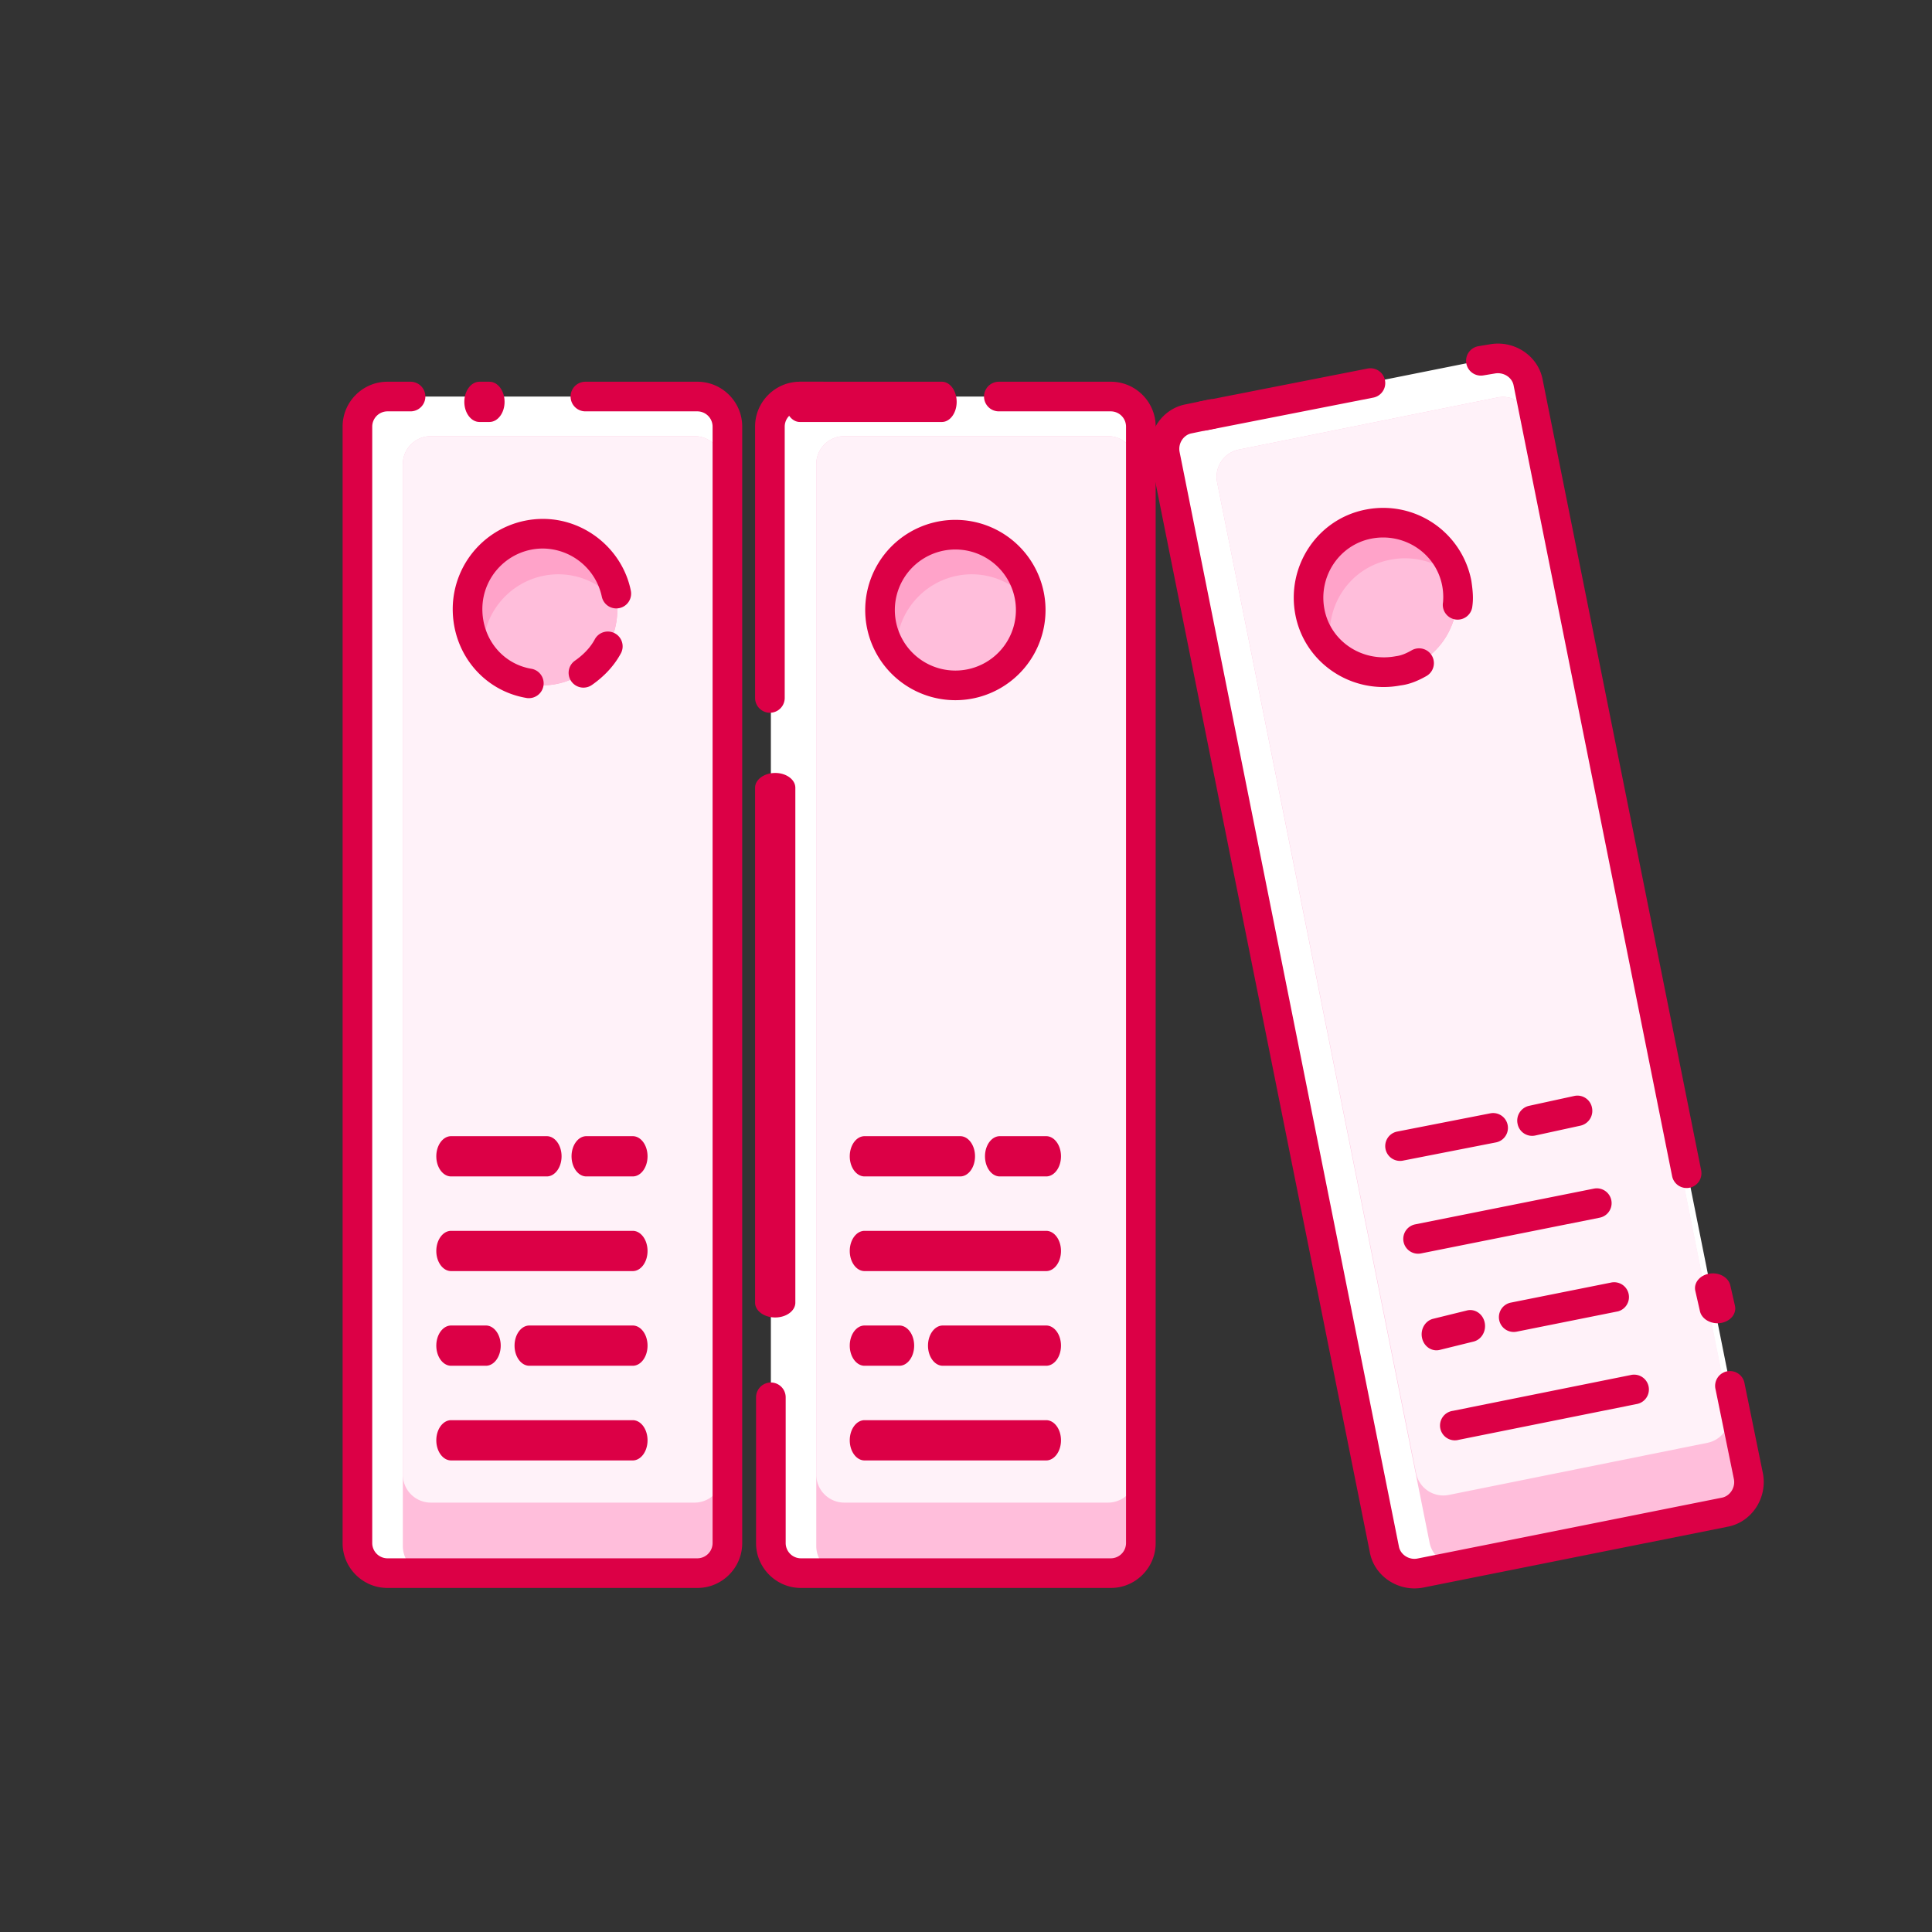 <?xml version="1.0" encoding="UTF-8"?> <svg xmlns="http://www.w3.org/2000/svg" width="48" height="48" viewBox="0 0 48 48"><rect x="0" y="0" width="48" height="48" fill="#333333" stroke="none"/><g fill-rule="nonzero" fill="none"><path d="M17.328 39.084H9.624a.748.748 0 0 1-.744-.744V10.596c0-.408.336-.744.744-.744h7.704c.408 0 .744.336.744.744V38.34a.748.748 0 0 1-.744.744z" fill="#FFF"></path><path d="M17.952 11.532v26.88a.697.697 0 0 1-.696.696h-6.552a.697.697 0 0 1-.696-.696v-26.88c0-.384.312-.696.696-.696h6.552c.384 0 .696.312.696.696z" fill="#FFBEDB"></path><path d="M17.952 11.532v25.104a.697.697 0 0 1-.696.696h-6.552a.697.697 0 0 1-.696-.696V11.532c0-.384.312-.696.696-.696h6.552c.384 0 .696.312.696.696z" fill="#FFF2F9"></path><path d="M10.2 9.484a.368.368 0 0 1 0 .736h-.576a.38.38 0 0 0-.376.376V38.34a.38.38 0 0 0 .376.376h7.704a.38.38 0 0 0 .376-.376V10.596a.38.38 0 0 0-.376-.376h-2.784a.368.368 0 0 1 0-.736h2.784c.611 0 1.112.5 1.112 1.112V38.34c0 .611-.5 1.112-1.112 1.112H9.624c-.611 0-1.112-.501-1.112-1.112V10.596c0-.611.5-1.112 1.112-1.112h.576z" fill="#DC0046"></path><path d="M12.16 9.484c.207 0 .376.224.376.5s-.169.5-.377.5h-.246c-.208 0-.377-.224-.377-.5s.169-.5.377-.5h.246z" fill="#DC0046"></path><path d="M15.336 15.156c0 1.032-.84 1.872-1.872 1.872-.6 0-1.128-.288-1.464-.72a1.919 1.919 0 0 1-.408-1.152c0-1.032.84-1.872 1.872-1.872.96 0 1.776.744 1.848 1.68.024.072.024.12.024.192z" fill="#FFA3C9"></path><path d="M15.336 15.156c0 1.032-.84 1.872-1.872 1.872-.6 0-1.128-.288-1.464-.72v-.168c0-1.032.84-1.872 1.872-1.872.6 0 1.128.288 1.464.72v.168z" fill="#FFBEDB"></path><path d="M13.488 12.892c1.055 0 1.98.763 2.185 1.784a.368.368 0 0 1-.722.144 1.51 1.51 0 0 0-1.463-1.192c-.829 0-1.504.675-1.504 1.504 0 .753.515 1.37 1.227 1.485a.368.368 0 0 1-.118.726c-1.071-.174-1.845-1.1-1.845-2.211a2.242 2.242 0 0 1 2.24-2.24z" fill="#DC0046"></path><path d="M14.773 15.892a.368.368 0 1 1 .646.352c-.165.302-.41.562-.712.773a.368.368 0 1 1-.422-.603c.214-.15.381-.326.488-.522zM15.72 28.228c.203 0 .368.224.368.5s-.165.5-.368.5h-1.152c-.203 0-.368-.224-.368-.5s.165-.5.368-.5h1.152zM13.584 28.228c.203 0 .368.224.368.5s-.165.5-.368.5h-2.376c-.203 0-.368-.224-.368-.5s.165-.5.368-.5h2.376zM15.72 30.58c.203 0 .368.224.368.5s-.165.5-.368.5h-4.512c-.203 0-.368-.224-.368-.5s.165-.5.368-.5h4.512zM15.72 32.932c.203 0 .368.224.368.5s-.165.5-.368.5h-2.568c-.203 0-.368-.224-.368-.5s.165-.5.368-.5h2.568zM12.072 32.932c.203 0 .368.224.368.5s-.165.5-.368.5h-.864c-.203 0-.368-.224-.368-.5s.165-.5.368-.5h.864zM15.72 35.284c.203 0 .368.224.368.5s-.165.5-.368.5h-4.512c-.203 0-.368-.224-.368-.5s.165-.5.368-.5h4.512z" fill="#DC0046"></path><g><path d="M27.6 39.084h-7.704a.748.748 0 0 1-.744-.744V10.596c0-.408.336-.744.744-.744H27.6c.408 0 .744.336.744.744V38.34a.748.748 0 0 1-.744.744z" fill="#FFF"></path><path d="M28.224 11.532v26.88a.697.697 0 0 1-.696.696h-6.552a.697.697 0 0 1-.696-.696v-26.88c0-.384.312-.696.696-.696h6.552c.384 0 .696.312.696.696z" fill="#FFBEDB"></path><path d="M28.224 11.532v25.104a.697.697 0 0 1-.696.696h-6.552a.697.697 0 0 1-.696-.696V11.532c0-.384.312-.696.696-.696h6.552c.384 0 .696.312.696.696z" fill="#FFF2F9"></path><path d="M20.448 9.484a.368.368 0 0 1 0 .736h-.576a.38.38 0 0 0-.376.376v6.744a.368.368 0 0 1-.736 0v-6.744c0-.611.5-1.112 1.112-1.112h.576zM19.26 19.204c.276 0 .5.165.5.368v12.792c0 .203-.224.368-.5.368s-.5-.165-.5-.368V19.572c0-.203.224-.368.5-.368z" fill="#DC0046"></path><path d="M27.6 9.484c.611 0 1.112.5 1.112 1.112V38.34c0 .611-.5 1.112-1.112 1.112h-7.704c-.611 0-1.112-.501-1.112-1.112v-3.624a.368.368 0 0 1 .736 0v3.624a.38.38 0 0 0 .376.376H27.6a.38.38 0 0 0 .376-.376V10.596a.38.38 0 0 0-.376-.376h-2.784a.368.368 0 0 1 0-.736H27.6zM23.4 9.484c.203 0 .368.224.368.5s-.165.5-.368.5h-3.528c-.203 0-.368-.224-.368-.5s.165-.5.368-.5H23.4z" fill="#DC0046"></path><path d="M25.608 15.156c0 1.032-.84 1.872-1.872 1.872-.6 0-1.128-.288-1.464-.72a1.919 1.919 0 0 1-.408-1.152c0-1.032.84-1.872 1.872-1.872.96 0 1.776.744 1.848 1.68 0 .072.024.12.024.192z" fill="#FFA3C9"></path><path d="M25.608 15.156c0 1.032-.84 1.872-1.872 1.872-.6 0-1.128-.288-1.464-.72v-.168c0-1.032.84-1.872 1.872-1.872.6 0 1.128.288 1.464.72-.024.048 0 .096 0 .168z" fill="#FFBEDB"></path><path d="M23.736 12.916a2.24 2.24 0 1 1 0 4.48 2.24 2.24 0 0 1 0-4.48zm0 .736a1.504 1.504 0 1 0 0 3.008 1.504 1.504 0 0 0 0-3.008zM25.992 28.228c.203 0 .368.224.368.5s-.165.5-.368.5H24.84c-.203 0-.368-.224-.368-.5s.165-.5.368-.5h1.152zM23.856 28.228c.203 0 .368.224.368.5s-.165.5-.368.5H21.48c-.203 0-.368-.224-.368-.5s.165-.5.368-.5h2.376zM25.992 30.58c.203 0 .368.224.368.5s-.165.5-.368.5H21.48c-.203 0-.368-.224-.368-.5s.165-.5.368-.5h4.512zM25.992 32.932c.203 0 .368.224.368.5s-.165.5-.368.5h-2.568c-.203 0-.368-.224-.368-.5s.165-.5.368-.5h2.568zM22.344 32.932c.203 0 .368.224.368.5s-.165.5-.368.5h-.864c-.203 0-.368-.224-.368-.5s.165-.5.368-.5h.864zM25.992 35.284c.203 0 .368.224.368.5s-.165.5-.368.5H21.48c-.203 0-.368-.224-.368-.5s.165-.5.368-.5h4.512z" fill="#DC0046"></path></g><g><path d="m42.84 37.572-7.56 1.512c-.408.072-.816-.192-.888-.6l-5.448-27.192c-.072-.408.192-.816.6-.888l7.56-1.512c.408-.072.816.192.888.6l5.448 27.192a.776.776 0 0 1-.6.888z" fill="#FFF"></path><path d="m38.016 10.404 5.28 26.352a.691.691 0 0 1-.528.816l-6.432 1.296a.691.691 0 0 1-.816-.528l-5.28-26.352a.691.691 0 0 1 .528-.816L37.2 9.876a.691.691 0 0 1 .816.528z" fill="#FFBEDB"></path><path d="m38.016 10.404 4.944 24.624a.691.691 0 0 1-.528.816L36 37.14a.691.691 0 0 1-.816-.528L30.24 11.988a.691.691 0 0 1 .528-.816L37.2 9.876a.691.691 0 0 1 .816.528z" fill="#FFF2F9"></path><path d="M30.045 9.924a.368.368 0 0 1 .15.72l-.587.122c-.2.035-.34.246-.303.454l5.45 27.2c.035.2.245.34.453.303l7.568-1.513c.2-.036.34-.246.304-.453l-.456-2.232a.368.368 0 1 1 .72-.147l.458 2.242c.108.61-.29 1.207-.89 1.313l-7.568 1.513c-.61.108-1.207-.29-1.313-.89l-5.45-27.2c-.107-.61.292-1.207.888-1.312l.576-.12z" fill="#DC0046"></path><path d="M42.472 31.643c.24-.038.471.092.517.292l.115.504c.046.2-.111.392-.351.43-.24.038-.472-.093-.518-.292l-.115-.504c-.046-.2.112-.392.352-.43zM37.016 8.554c.61-.108 1.207.29 1.313.89l3.936 19.632a.368.368 0 0 1-.722.144L37.606 9.58c-.035-.2-.246-.34-.465-.301l-.288.048a.368.368 0 0 1-.121-.726l.284-.047zM33.985 9.155a.368.368 0 0 1 .142.722l-4.152.816a.368.368 0 0 1-.142-.722l4.152-.816z" fill="#DC0046"></path><path d="M36.168 14.484c.192 1.008-.456 1.992-1.464 2.184a1.875 1.875 0 0 1-1.584-.408 1.898 1.898 0 0 1-.624-1.056c-.192-1.008.456-1.992 1.464-2.184.96-.192 1.872.384 2.16 1.296.024.048.024.12.048.168z" fill="#FFA3C9"></path><path d="M36.168 14.484c.192 1.008-.456 1.992-1.464 2.184a1.875 1.875 0 0 1-1.584-.408c-.024-.048-.024-.12-.048-.168-.192-1.008.456-1.992 1.464-2.184a1.875 1.875 0 0 1 1.584.408c.024.048.024.12.048.168z" fill="#FFBEDB"></path><path d="M33.94 12.659a2.23 2.23 0 0 1 2.616 1.773c.04.275.05.445.024.632a.368.368 0 1 1-.728-.104 1.513 1.513 0 0 0-.021-.407c-.153-.803-.94-1.327-1.754-1.172-.802.153-1.327.94-1.172 1.754.153.802.94 1.327 1.777 1.168.122-.015.24-.06.392-.147a.368.368 0 0 1 .365.64c-.229.13-.435.208-.642.233-1.21.23-2.385-.552-2.614-1.756-.23-1.211.552-2.385 1.756-2.614zM39.116 27.228a.368.368 0 0 1 .436.29.377.377 0 0 1-.283.448l-1.128.246a.368.368 0 0 1-.437-.29.377.377 0 0 1 .284-.448l1.128-.246zM37.033 27.659a.368.368 0 0 1 .142.722l-2.328.456a.368.368 0 0 1-.142-.722l2.328-.456zM39.6 29.531a.368.368 0 0 1 .144.722l-4.44.888a.368.368 0 1 1-.144-.722l4.44-.888zM40.056 31.86a.368.368 0 0 1 .144.72l-2.52.505a.368.368 0 1 1-.144-.722l2.52-.504zM36.446 32.558c.198-.049.395.085.44.298.046.214-.078.426-.276.475l-.84.207c-.198.049-.395-.085-.44-.298-.046-.214.078-.426.276-.475l.84-.207zM40.512 34.163a.368.368 0 1 1 .145.721l-4.416.888a.368.368 0 1 1-.145-.72l4.416-.889z" fill="#DC0046"></path></g></g></svg> 